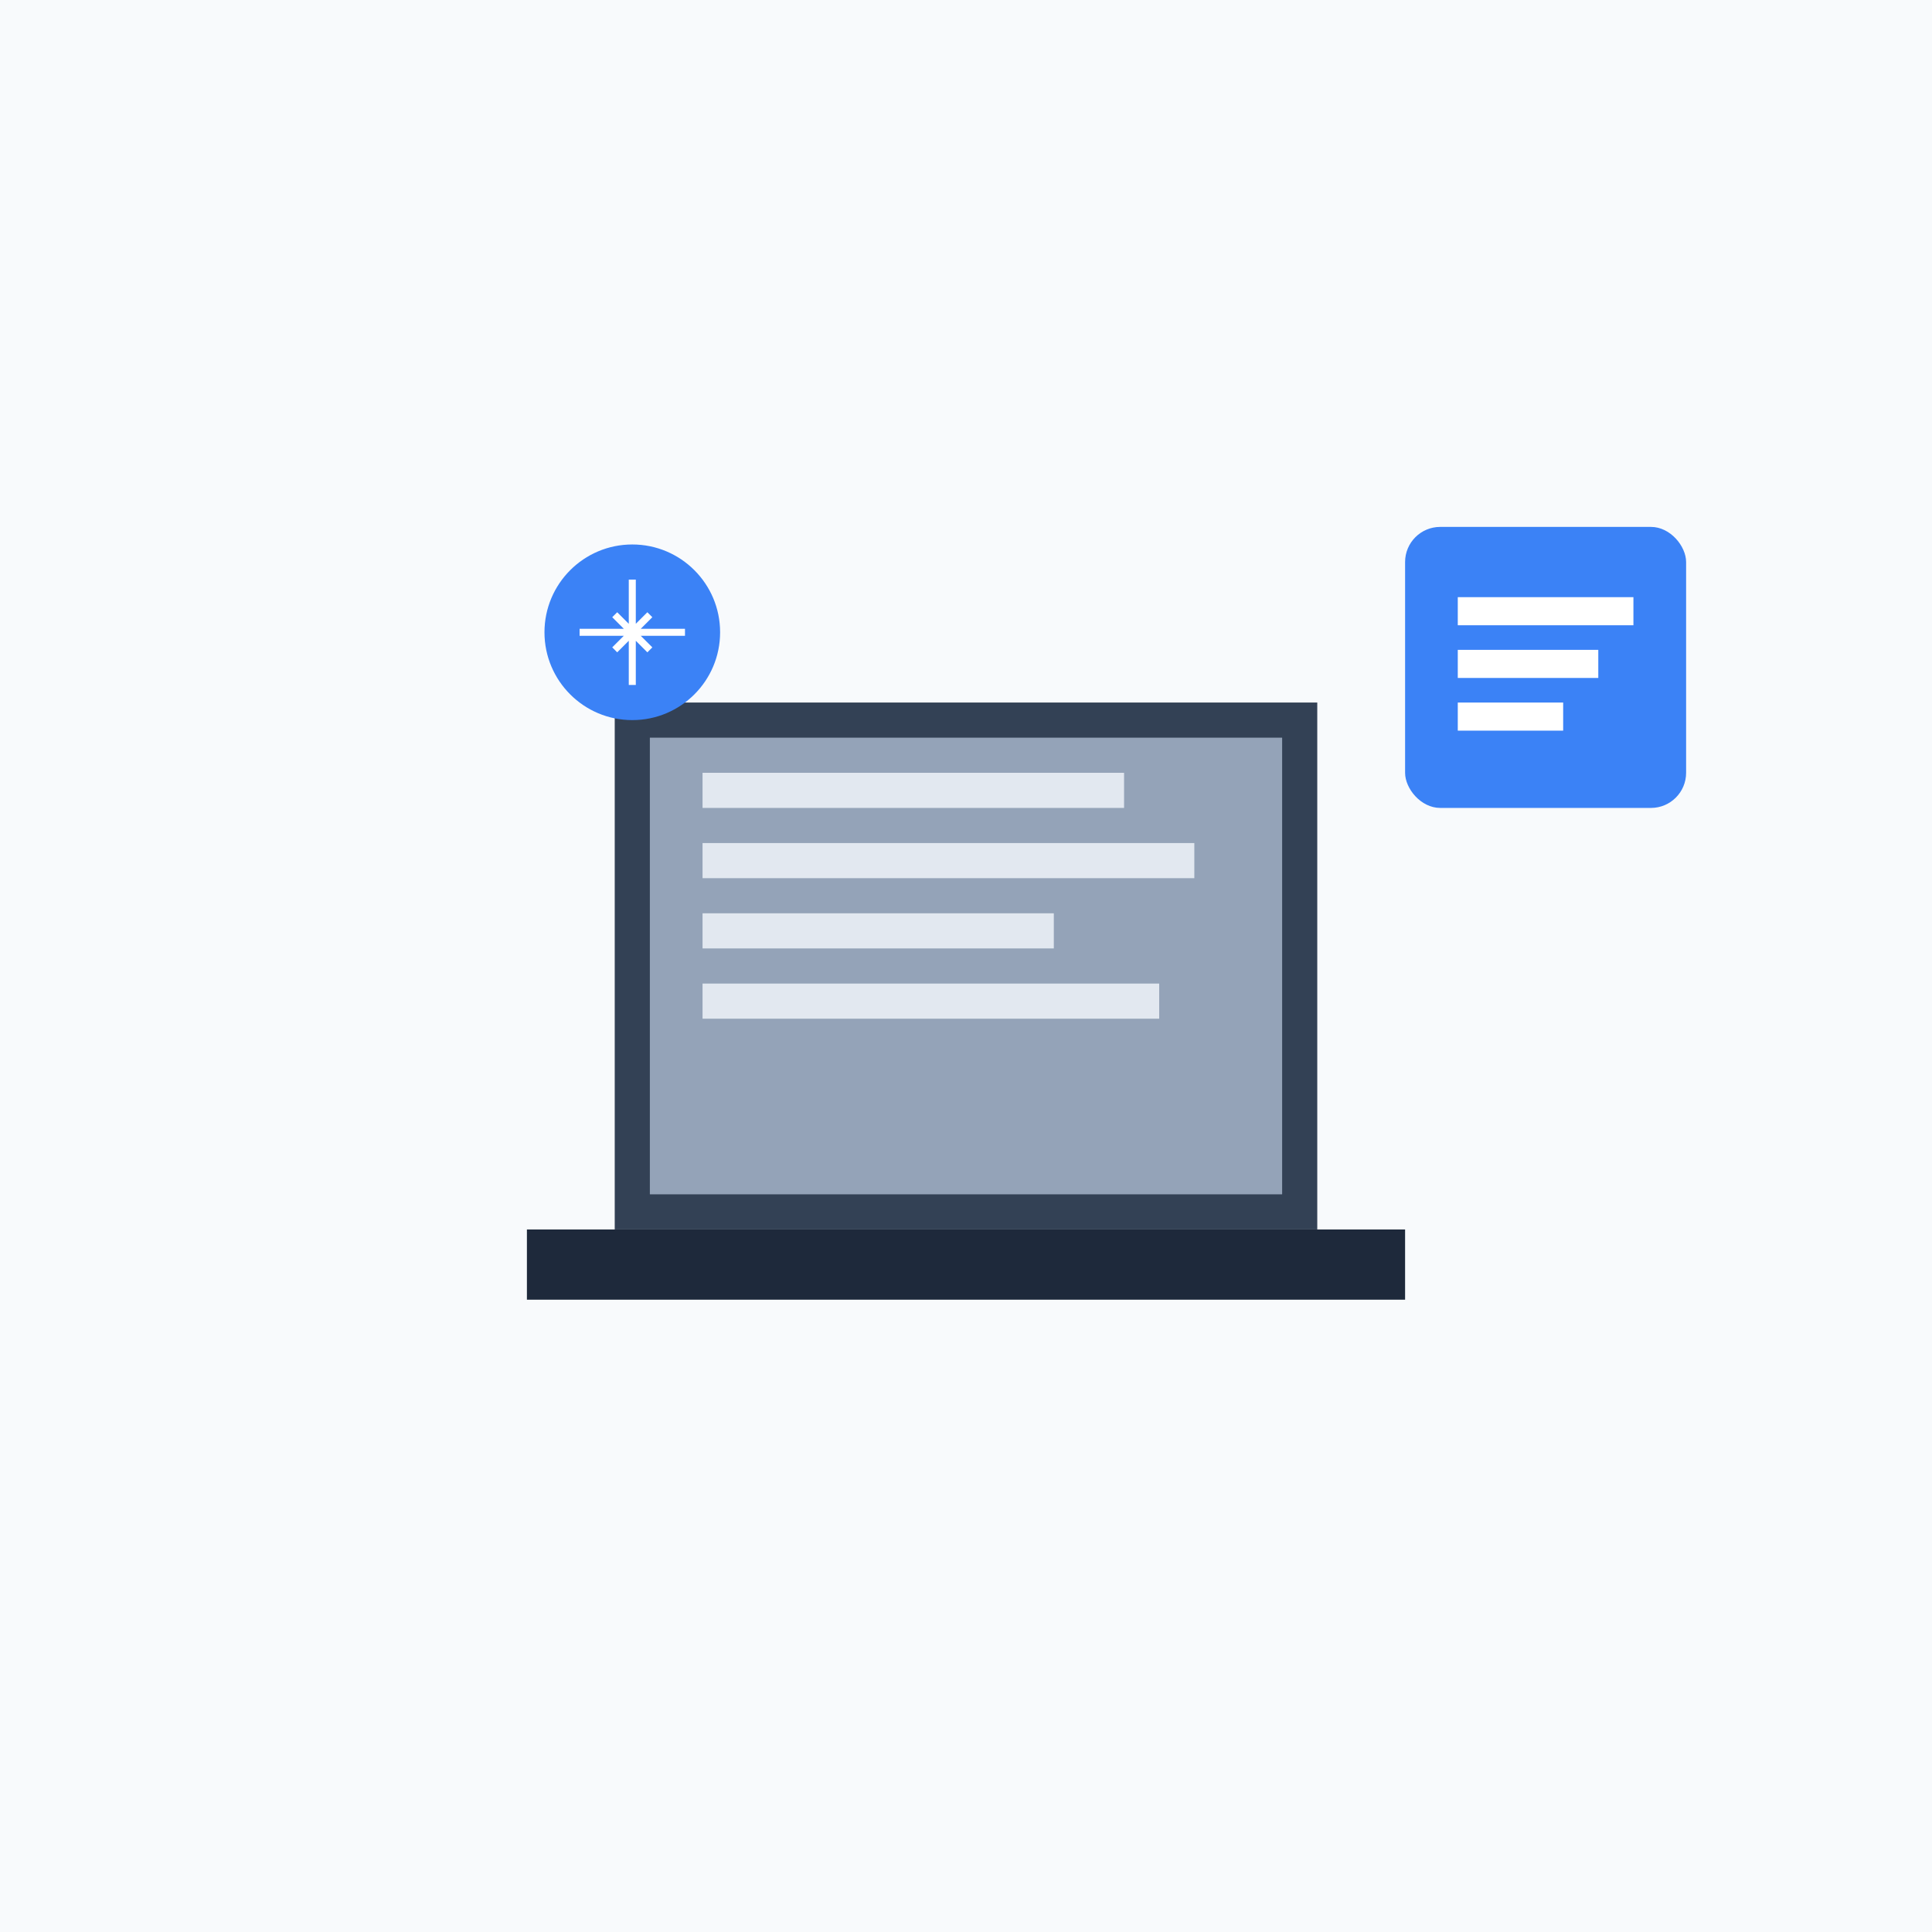 <svg width="550" height="550" viewBox="0 0 550 550" fill="none" xmlns="http://www.w3.org/2000/svg">
  <rect width="550" height="550" fill="#F8FAFC"/>
  <g transform="translate(100, 100)">
    <!-- Laptop Base -->
    <path d="M50 250h250v20H50z" fill="#1E293B"/>
    <path d="M75 100h200v150H75z" fill="#334155"/>
    <rect x="85" y="110" width="180" height="130" fill="#94A3B8"/>
    
    <!-- Code Elements -->
    <rect x="100" y="120" width="120" height="10" fill="#E2E8F0"/>
    <rect x="100" y="140" width="140" height="10" fill="#E2E8F0"/>
    <rect x="100" y="160" width="100" height="10" fill="#E2E8F0"/>
    <rect x="100" y="180" width="130" height="10" fill="#E2E8F0"/>
    
    <!-- Floating UI Elements -->
    <g transform="translate(300, 50)">
      <rect width="80" height="80" rx="10" fill="#3B82F6"/>
      <rect x="15" y="20" width="50" height="8" fill="white"/>
      <rect x="15" y="35" width="40" height="8" fill="white"/>
      <rect x="15" y="50" width="30" height="8" fill="white"/>
    </g>
    
    <!-- Gear Icon -->
    <g transform="translate(50, 50)">
      <circle cx="30" cy="30" r="25" fill="#3B82F6"/>
      <path d="M30 15v30M15 30h30M25 25l10 10M25 35l10-10" stroke="white" stroke-width="2"/>
    </g>
  </g>
</svg>